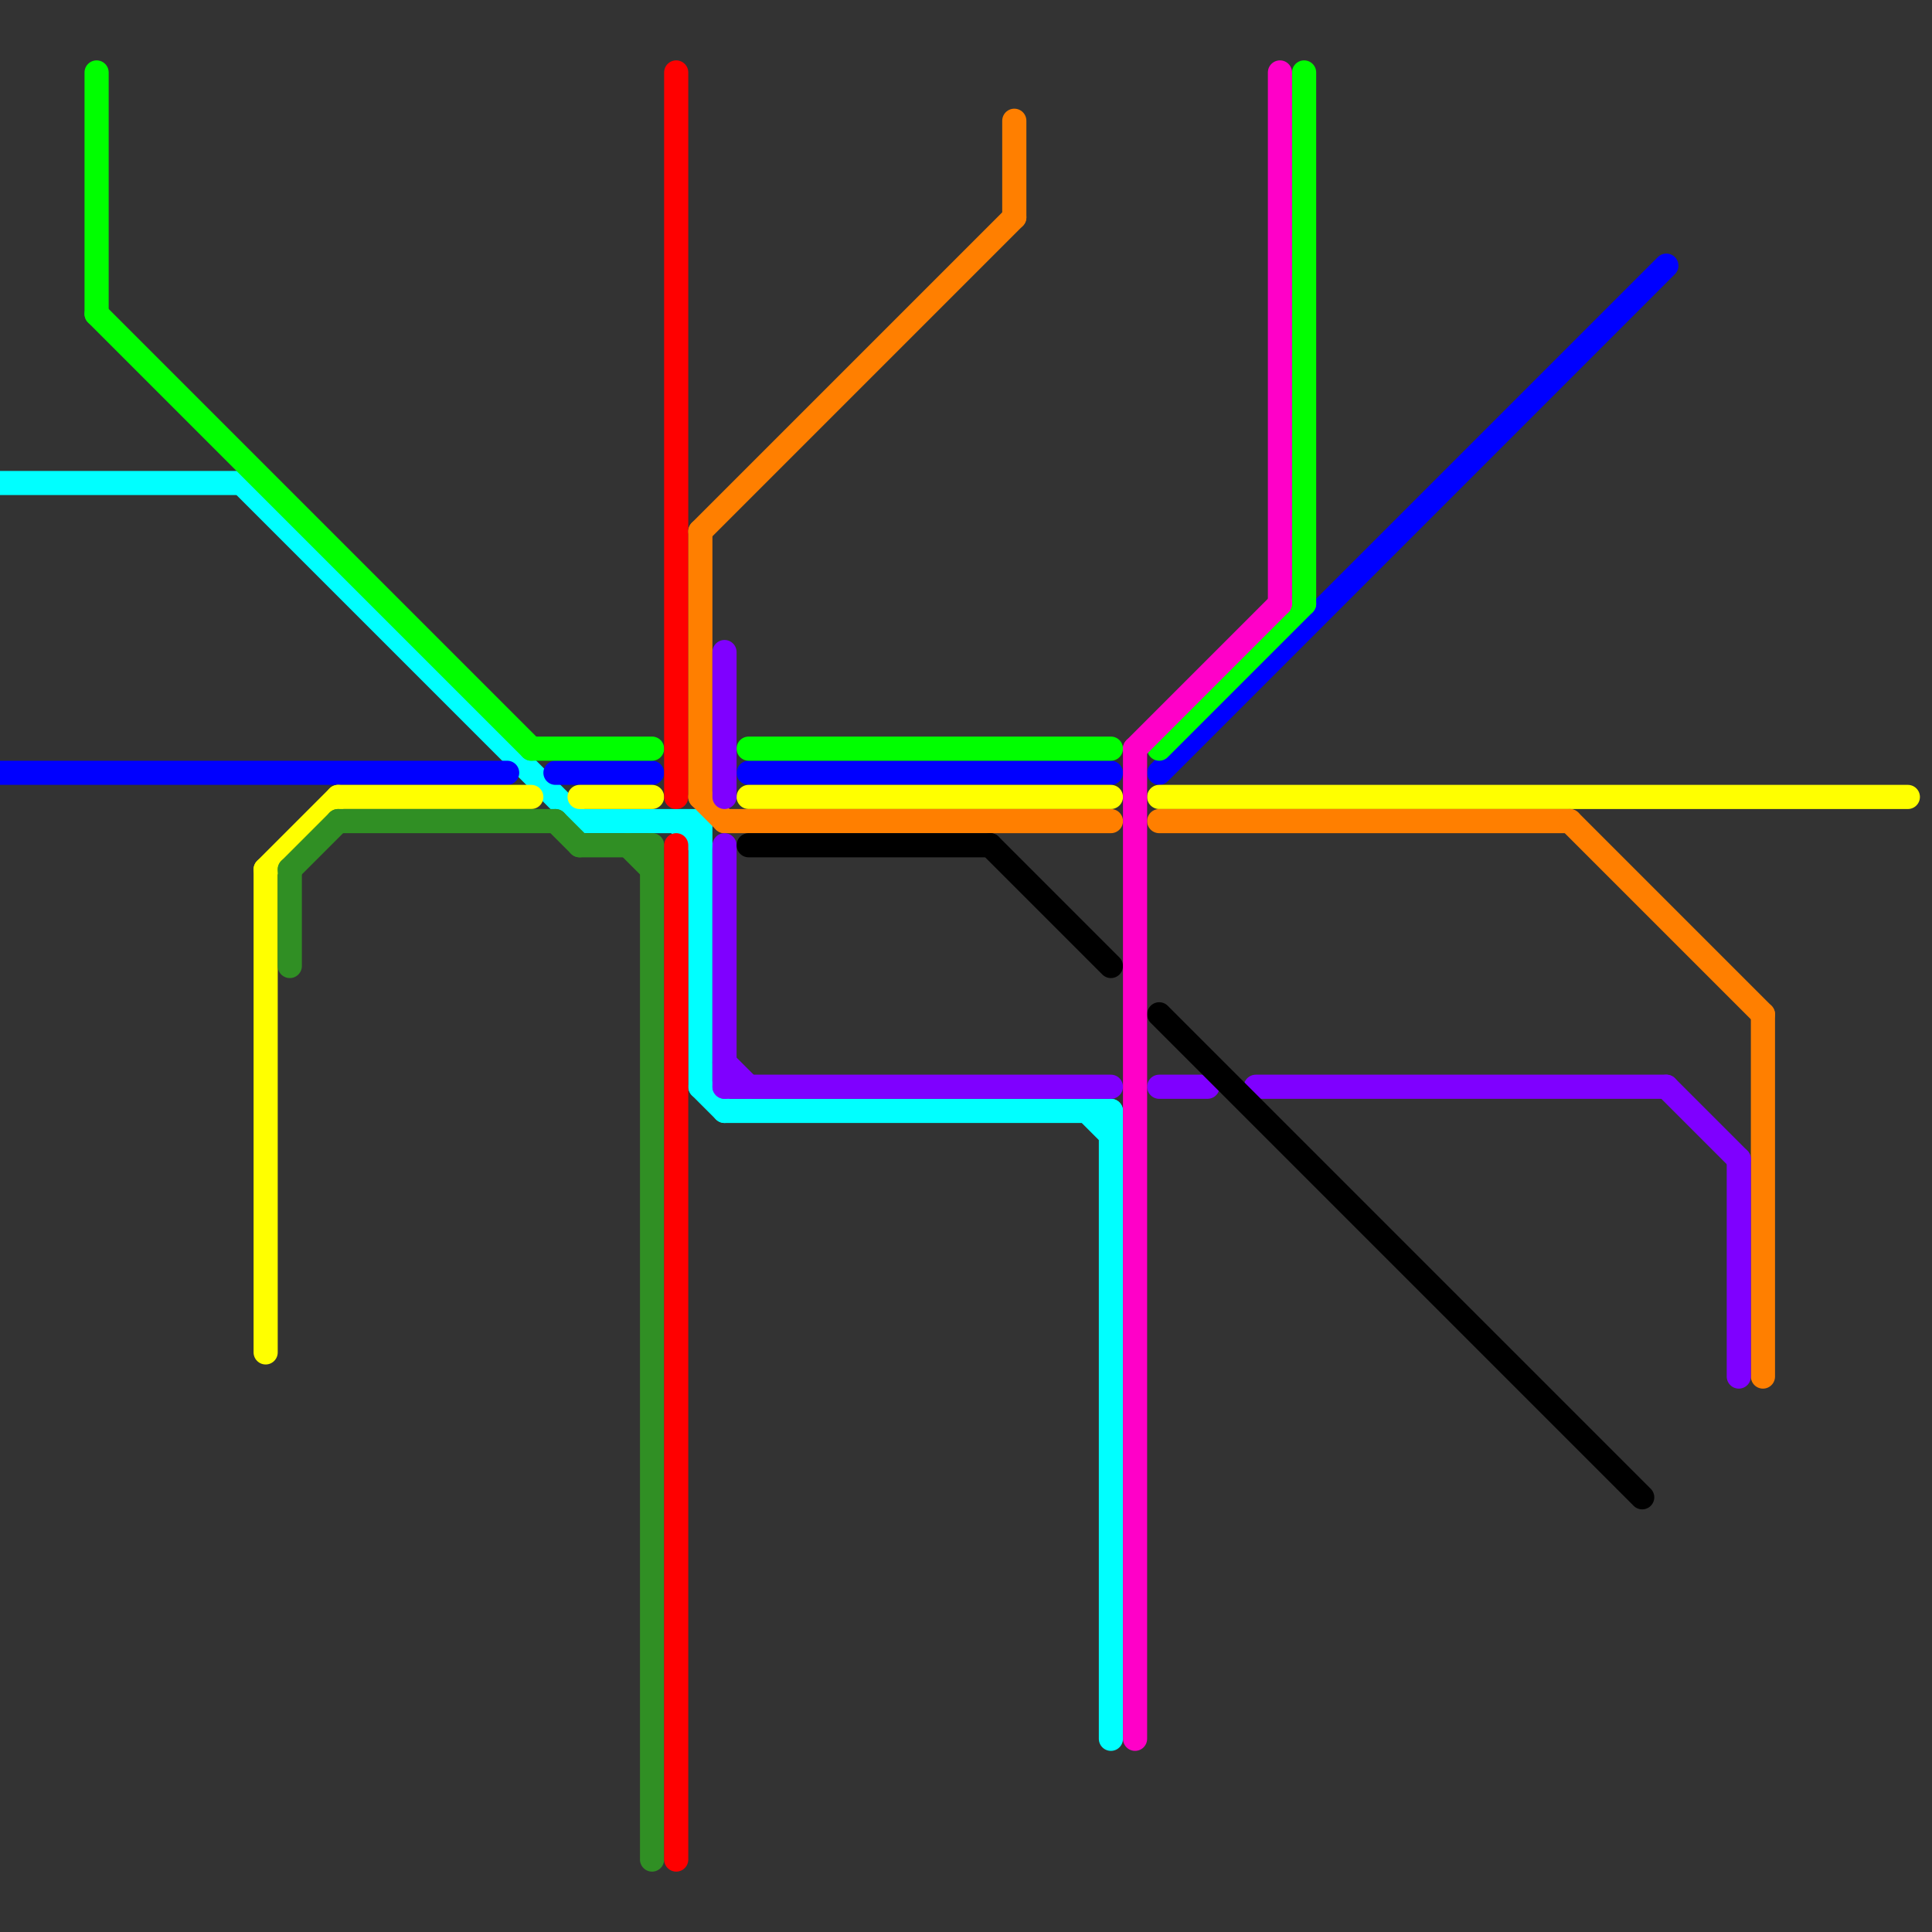 
<svg version="1.1" xmlns="http://www.w3.org/2000/svg" viewBox="0 0 80 80">
<rect x="0" y="0" width="80" height="80" fill="#333333" stroke="none"/>
<style>text { font: 1px Helvetica; font-weight: 600; white-space: pre; dominant-baseline: central; } line { stroke-width: 1; fill: none; stroke-linecap: round; stroke-linejoin: round; } .c0 { stroke: #00ffff } .c1 { stroke: #0000ff } .c2 { stroke: #00ff00 } .c3 { stroke: #ffff00 } .c4 { stroke: #308f24 } .c5 { stroke: #ff0000 } .c6 { stroke: #ff7f00 } .c7 { stroke: #7f00ff } .c8 { stroke: #000000 } .c9 { stroke: #ff00c8 }</style><defs><g id="wm-xf"><circle r="1.2" fill="#000"/><circle r="0.9" fill="#fff"/><circle r="0.6" fill="#000"/><circle r="0.3" fill="#fff"/></g><g id="wm"><circle r="0.6" fill="#000"/><circle r="0.3" fill="#fff"/></g></defs><line class="c0" x1="29" y1="45" x2="30" y2="46"/><line class="c0" x1="29" y1="34" x2="29" y2="45"/><line class="c0" x1="30" y1="46" x2="46" y2="46"/><line class="c0" x1="28" y1="34" x2="29" y2="35"/><line class="c0" x1="0" y1="20" x2="10" y2="20"/><line class="c0" x1="10" y1="20" x2="24" y2="34"/><line class="c0" x1="45" y1="46" x2="46" y2="47"/><line class="c0" x1="24" y1="34" x2="29" y2="34"/><line class="c0" x1="46" y1="46" x2="46" y2="72"/><line class="c1" x1="0" y1="32" x2="21" y2="32"/><line class="c1" x1="31" y1="32" x2="46" y2="32"/><line class="c1" x1="48" y1="32" x2="69" y2="11"/><line class="c1" x1="23" y1="32" x2="27" y2="32"/><line class="c2" x1="22" y1="31" x2="27" y2="31"/><line class="c2" x1="4" y1="3" x2="4" y2="13"/><line class="c2" x1="48" y1="31" x2="54" y2="25"/><line class="c2" x1="54" y1="3" x2="54" y2="25"/><line class="c2" x1="4" y1="13" x2="22" y2="31"/><line class="c2" x1="31" y1="31" x2="46" y2="31"/><line class="c3" x1="14" y1="33" x2="22" y2="33"/><line class="c3" x1="11" y1="36" x2="11" y2="56"/><line class="c3" x1="48" y1="33" x2="79" y2="33"/><line class="c3" x1="11" y1="36" x2="14" y2="33"/><line class="c3" x1="24" y1="33" x2="27" y2="33"/><line class="c3" x1="31" y1="33" x2="46" y2="33"/><line class="c4" x1="14" y1="34" x2="23" y2="34"/><line class="c4" x1="12" y1="36" x2="14" y2="34"/><line class="c4" x1="12" y1="36" x2="12" y2="40"/><line class="c4" x1="23" y1="34" x2="24" y2="35"/><line class="c4" x1="26" y1="35" x2="27" y2="36"/><line class="c4" x1="27" y1="35" x2="27" y2="77"/><line class="c4" x1="24" y1="35" x2="27" y2="35"/><line class="c5" x1="28" y1="3" x2="28" y2="33"/><line class="c5" x1="28" y1="35" x2="28" y2="77"/><line class="c6" x1="48" y1="34" x2="65" y2="34"/><line class="c6" x1="29" y1="33" x2="30" y2="34"/><line class="c6" x1="30" y1="34" x2="46" y2="34"/><line class="c6" x1="42" y1="5" x2="42" y2="9"/><line class="c6" x1="29" y1="22" x2="42" y2="9"/><line class="c6" x1="73" y1="42" x2="73" y2="57"/><line class="c6" x1="65" y1="34" x2="73" y2="42"/><line class="c6" x1="29" y1="22" x2="29" y2="33"/><line class="c7" x1="30" y1="44" x2="31" y2="45"/><line class="c7" x1="30" y1="45" x2="46" y2="45"/><line class="c7" x1="52" y1="45" x2="69" y2="45"/><line class="c7" x1="48" y1="45" x2="50" y2="45"/><line class="c7" x1="30" y1="35" x2="30" y2="45"/><line class="c7" x1="30" y1="27" x2="30" y2="33"/><line class="c7" x1="69" y1="45" x2="72" y2="48"/><line class="c7" x1="72" y1="48" x2="72" y2="57"/><line class="c8" x1="41" y1="35" x2="46" y2="40"/><line class="c8" x1="31" y1="35" x2="41" y2="35"/><line class="c8" x1="48" y1="42" x2="68" y2="62"/><line class="c9" x1="53" y1="3" x2="53" y2="25"/><line class="c9" x1="47" y1="31" x2="53" y2="25"/><line class="c9" x1="47" y1="31" x2="47" y2="72"/>
</svg>
